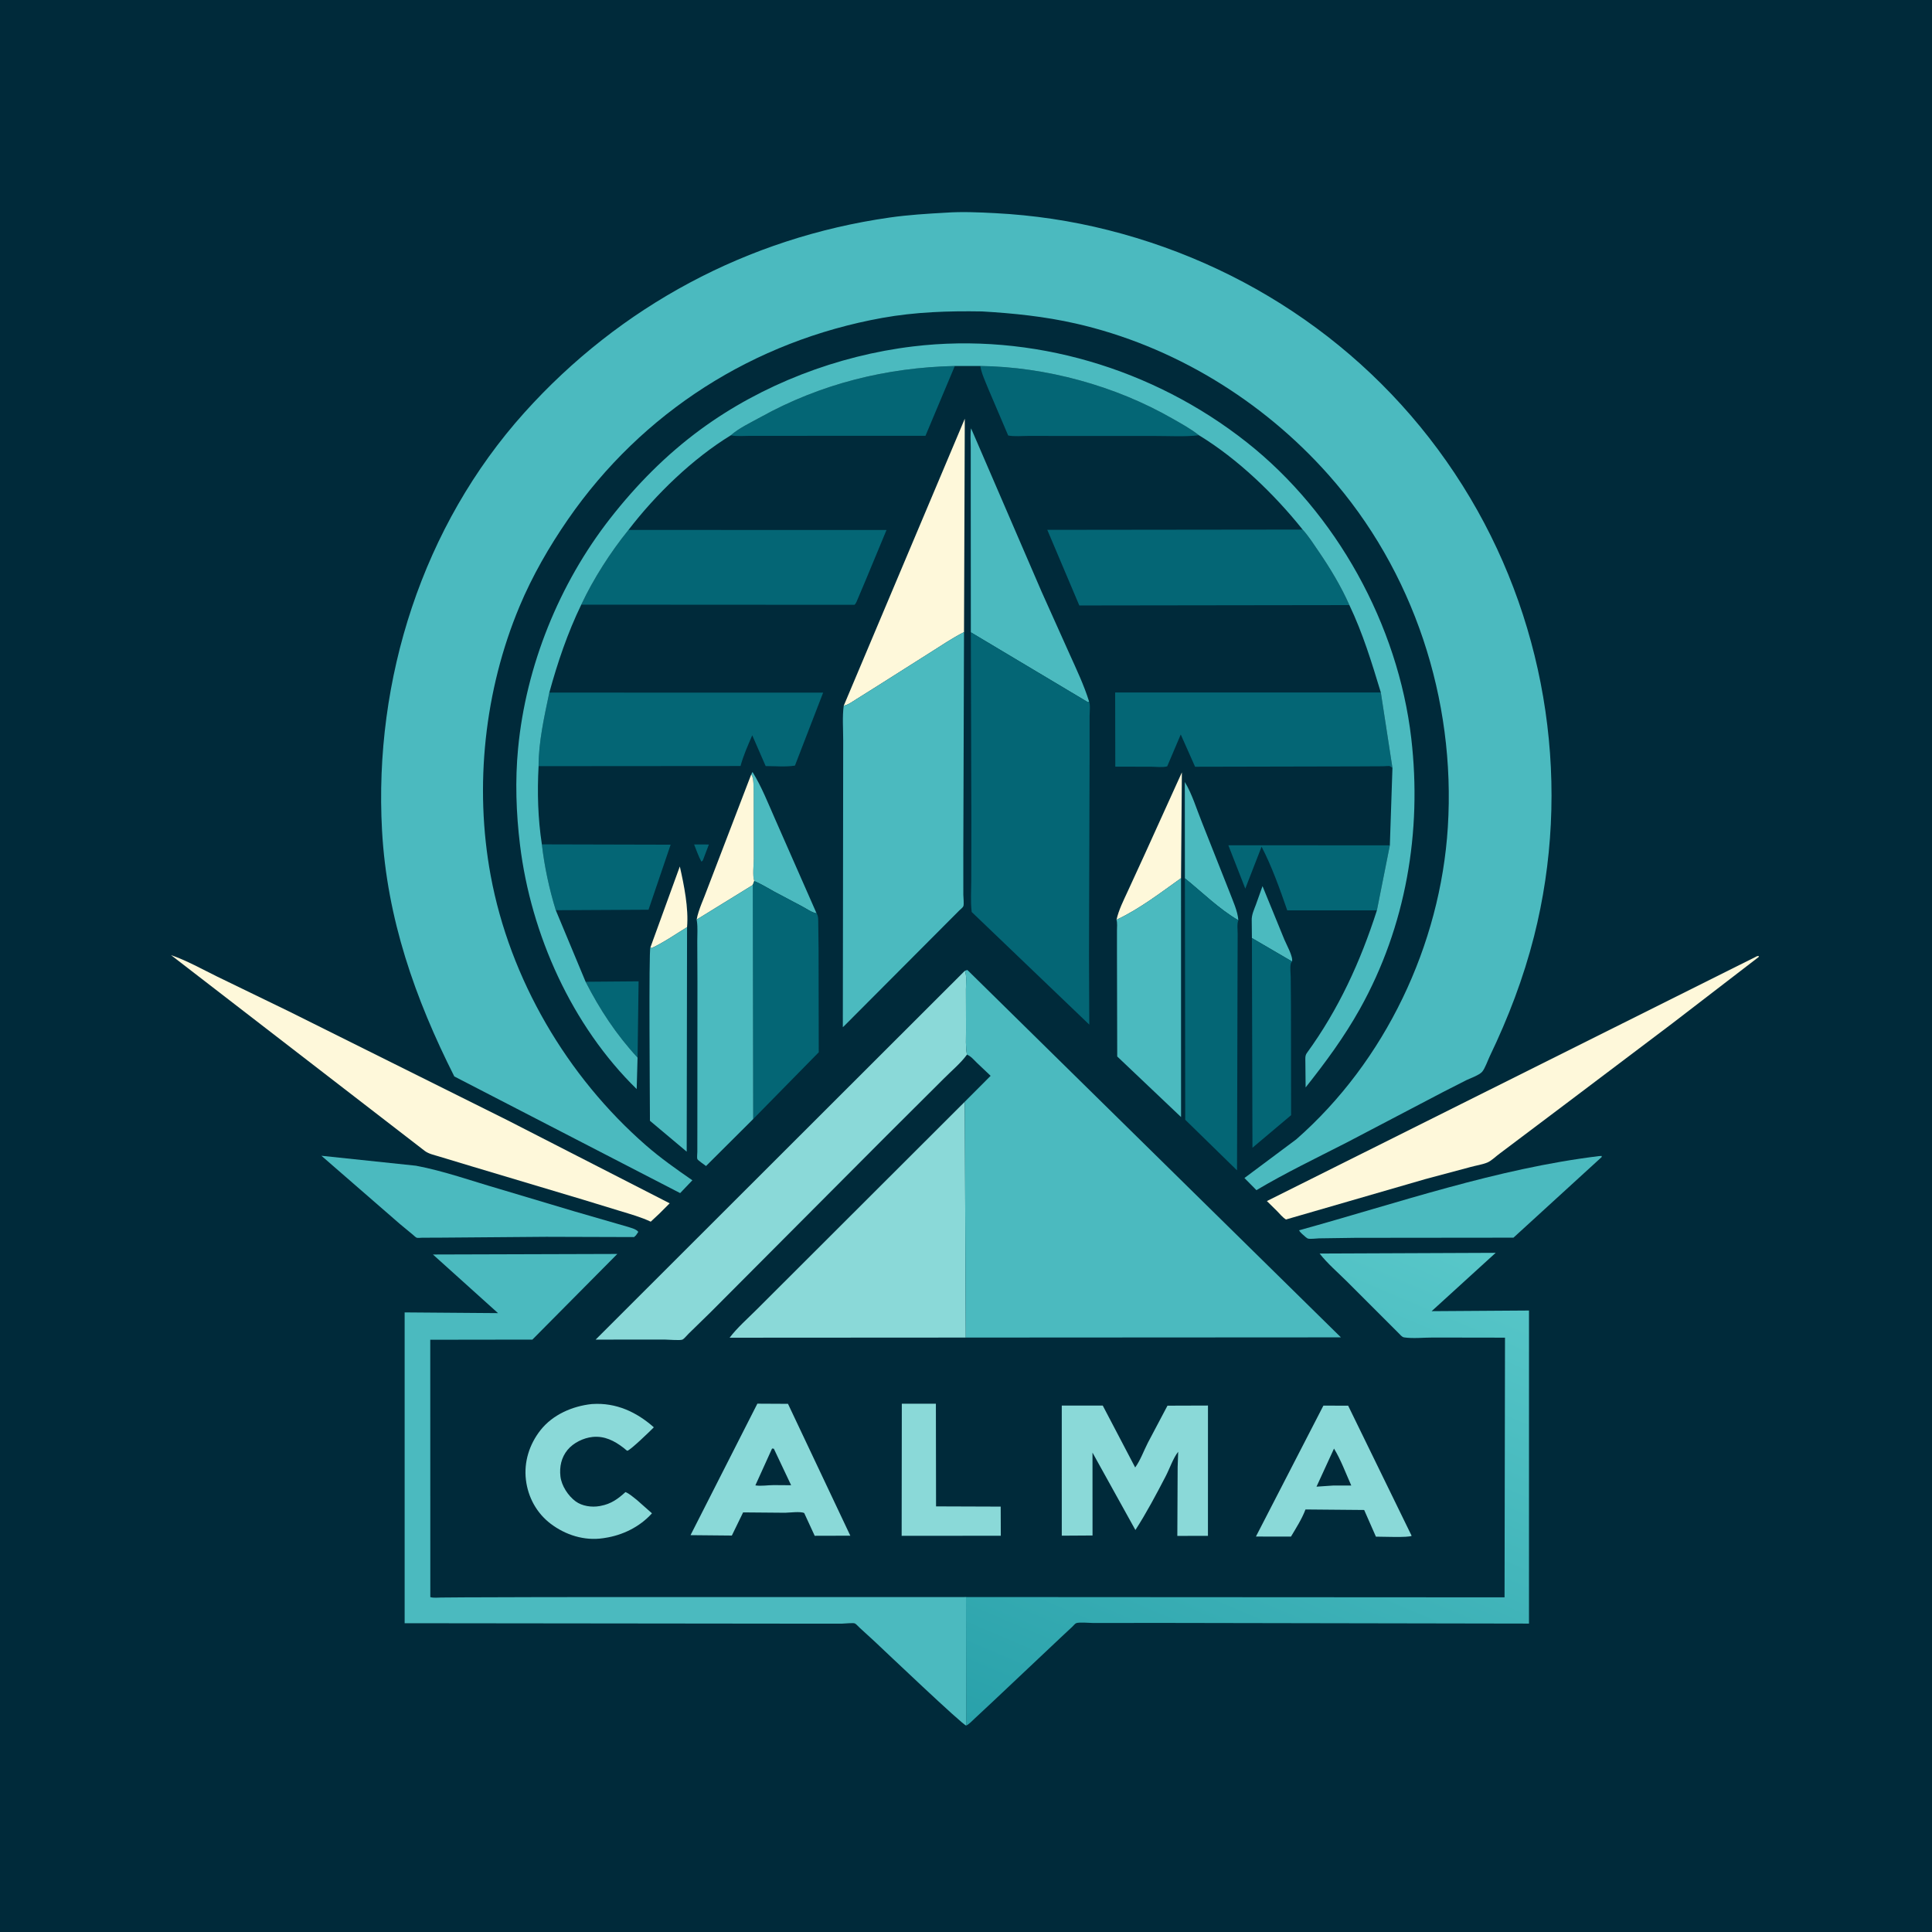 <svg version="1.1" xmlns="http://www.w3.org/2000/svg" style="display: block;" viewBox="0 0 2048 2048" width="1024" height="1024">
<defs>
	<linearGradient id="Gradient1" gradientUnits="userSpaceOnUse" x1="1233.3" y1="1913.53" x2="1496.4" y2="1294.47">
		<stop class="stop0" offset="0" stop-opacity="1" stop-color="rgb(41,161,170)"/>
		<stop class="stop1" offset="1" stop-opacity="1" stop-color="rgb(88,199,201)"/>
	</linearGradient>
</defs>
<path transform="translate(0,0)" fill="rgb(0,42,58)" d="M -0 -0 L 2048 0 L 2048 2048 L -0 2048 L -0 -0 z"/>
<path transform="translate(0,0)" fill="rgb(4,102,117)" d="M 735.782 895.171 L 751.451 895.201 L 745.907 909.798 C 745.147 911.795 745.373 912.181 743.5 913.39 C 740.393 907.645 738.212 901.229 735.782 895.171 z"/>
<path transform="translate(0,0)" fill="rgb(254,248,218)" d="M 689.458 1004.3 L 720.641 918.475 C 725.112 938.205 730.074 962.827 728.307 982.853 C 716.115 990.303 703.602 999.088 690.671 1005.05 L 689.458 1004.3 z"/>
<path transform="translate(0,0)" fill="rgb(75,186,191)" d="M 1327.08 994.375 L 1326.88 975.785 C 1326.66 969.786 1329.25 964.479 1331.31 958.971 L 1338.32 939.35 L 1361.52 996.097 C 1363.69 1001.29 1371.02 1014.38 1369.58 1019.19 L 1327.08 994.375 z"/>
<path transform="translate(0,0)" fill="rgb(4,102,117)" d="M 620.769 1040.71 L 676.947 1040.25 L 675.842 1121.1 C 653.432 1096.96 635.673 1069.97 620.769 1040.71 z"/>
<path transform="translate(0,0)" fill="rgb(75,186,191)" d="M 1256.04 931.067 L 1255.95 828.954 C 1263.71 841.588 1268.59 858.207 1274.24 872.038 L 1303.15 945.041 C 1306.58 954.271 1312.11 965.786 1312.69 975.522 C 1292.43 963.807 1274.27 945.751 1256.04 931.067 z"/>
<path transform="translate(0,0)" fill="rgb(75,186,191)" d="M 796.247 821.107 L 797.697 818.332 C 807.226 833.628 814.125 851.26 821.391 867.719 L 865.609 968.192 C 860.889 967.554 854.992 963.302 850.645 961.012 L 820.871 945.225 C 813.844 941.36 806.961 937.015 799.537 933.951 C 797.567 928.126 799.008 916.935 799.009 910.566 L 798.885 840.85 C 798.701 836.104 799.367 824.016 796.247 821.107 z"/>
<path transform="translate(0,0)" fill="rgb(254,248,218)" d="M 796.247 821.107 C 799.367 824.016 798.701 836.104 798.885 840.85 L 799.009 910.566 C 799.008 916.935 797.567 928.126 799.537 933.951 L 798.005 938.121 L 738.48 974.807 C 740.344 964.191 746.238 952.374 749.906 942 L 796.247 821.107 z"/>
<path transform="translate(0,0)" fill="rgb(254,248,218)" d="M 1183.54 974.985 C 1185.87 964.508 1191.02 954.475 1195.47 944.764 L 1213.9 904.616 L 1252.84 818.753 L 1251.95 930.902 C 1230.4 946.249 1207.6 963.778 1183.54 974.985 z"/>
<path transform="translate(0,0)" fill="rgb(138,217,216)" d="M 955.96 1488.02 L 992.08 1487.98 L 992.253 1596.83 L 1060.77 1597.07 L 1060.89 1627.96 L 955.792 1628.05 L 955.96 1488.02 z"/>
<path transform="translate(0,0)" fill="rgb(4,102,117)" d="M 1327.08 994.375 L 1369.58 1019.19 C 1368.86 1020.24 1368.5 1020.6 1368.2 1022 C 1367.37 1025.83 1368.18 1031.64 1368.21 1035.63 L 1368.47 1066.94 L 1368.61 1182.15 L 1327.65 1216.67 L 1327.08 994.375 z"/>
<path transform="translate(0,0)" fill="rgb(75,186,191)" d="M 728.307 982.853 L 727.93 1220.81 L 688.978 1188.1 C 688.933 1170.57 687.603 1006.62 689.458 1004.3 L 690.671 1005.05 C 703.602 999.088 716.115 990.303 728.307 982.853 z"/>
<path transform="translate(0,0)" fill="rgb(4,102,117)" d="M 574.407 895.06 L 710.902 895.399 L 687.465 964.342 L 589.151 964.86 C 582.166 942.169 577.129 918.638 574.407 895.06 z"/>
<path transform="translate(0,0)" fill="rgb(4,102,117)" d="M 1459.57 965.04 L 1364.54 965.014 C 1356.69 942.441 1348.35 918.762 1337.33 897.547 L 1320.06 941.96 L 1302.12 896.058 L 1473.3 896.076 L 1459.57 965.04 z"/>
<path transform="translate(0,0)" fill="rgb(138,217,216)" d="M 627.031 1488.38 L 627.876 1488.32 C 652.959 1486.68 674.742 1496.7 693.092 1513.01 C 690.222 1516.01 667.406 1538.15 664.881 1537.86 C 664.554 1537.82 661.343 1535.05 660.832 1534.66 C 651.223 1527.27 640.799 1521.96 628.246 1523.22 C 618.483 1524.21 607.856 1529.4 601.624 1536.95 C 595.045 1544.92 592.915 1554.91 594.084 1565.05 C 595.223 1574.93 602.234 1585.65 610.175 1591.5 C 617.054 1596.57 627.349 1598.03 635.637 1596.5 L 637 1596.23 C 647.792 1594.19 655.085 1588.89 663.029 1581.66 C 667.347 1583.37 671.528 1587.34 675.248 1590.14 L 691.106 1604.18 C 678.216 1618.55 659.957 1627.49 641 1630.3 L 639.356 1630.56 C 619.482 1633.53 599.534 1627.24 583.691 1615.21 C 568.894 1603.96 559.742 1587.21 557.512 1568.79 C 555.2 1549.72 561.162 1530.99 572.982 1516 C 585.934 1499.58 606.708 1490.6 627.031 1488.38 z"/>
<path transform="translate(0,0)" fill="rgb(4,102,117)" d="M 1039.13 387.954 C 1108.94 388.905 1182.12 408.926 1242.72 443.649 C 1252.13 449.045 1262.43 454.61 1270.93 461.393 C 1255.83 463.192 1239.49 462.123 1224.26 462.147 L 1135.23 462.135 L 1090.15 462.091 C 1083.34 462.082 1075.4 462.915 1068.72 461.66 L 1047.65 412.267 C 1044.51 404.356 1040.61 396.362 1039.13 387.954 z"/>
<path transform="translate(0,0)" fill="rgb(4,102,117)" d="M 774.624 461.472 C 783.035 453.913 796.089 447.817 806.097 442.267 C 869.864 406.912 939.434 389.608 1012.15 387.961 L 981.046 461.956 L 833.66 462.01 L 795.26 462.012 C 788.756 462.004 780.956 462.745 774.624 461.472 z"/>
<path transform="translate(0,0)" fill="rgb(138,217,216)" d="M 1402.85 1490.02 L 1429.09 1490.07 L 1496.41 1628.05 C 1492.91 1630.1 1464.64 1628.87 1458.52 1628.92 L 1446.08 1600.64 L 1425.72 1600.46 L 1383.87 1600.09 C 1380.08 1610.15 1373.99 1619.62 1368.51 1628.84 L 1331.32 1628.81 L 1402.85 1490.02 z"/>
<path transform="translate(0,0)" fill="rgb(0,42,58)" d="M 1414.1 1535.55 C 1421.32 1547.29 1426.76 1562.08 1432.41 1574.73 L 1413.61 1574.7 L 1395.55 1575.93 L 1414.1 1535.55 z"/>
<path transform="translate(0,0)" fill="rgb(138,217,216)" d="M 802.828 1487.95 L 835.301 1488.12 L 901.377 1627.9 L 863.615 1628 L 852.501 1603.91 C 848.846 1601.94 836.897 1603.49 832.238 1603.58 L 787.727 1603.2 L 775.793 1627.75 L 731.987 1627.33 L 802.828 1487.95 z"/>
<path transform="translate(0,0)" fill="rgb(0,42,58)" d="M 818.427 1535.5 L 820.312 1535.7 L 838.633 1574.41 L 820.111 1574.28 C 813.852 1574.27 806.83 1575.56 800.718 1574.56 L 818.427 1535.5 z"/>
<path transform="translate(0,0)" fill="rgb(75,186,191)" d="M 1695.05 1225.5 L 1697.84 1225.35 L 1697.87 1226.5 L 1604.34 1311.98 L 1436.63 1312.15 L 1398.07 1312.7 C 1395.3 1312.75 1388.91 1313.67 1386.5 1312.93 C 1385.56 1312.65 1384.85 1311.87 1384.02 1311.33 C 1381.71 1309.23 1378.51 1306.9 1377.05 1304.17 C 1482.15 1275.14 1586.38 1238.77 1695.05 1225.5 z"/>
<path transform="translate(0,0)" fill="rgb(75,186,191)" d="M 1183.54 974.985 C 1207.6 963.778 1230.4 946.249 1251.95 930.902 L 1251.97 1184.14 L 1184.3 1119.92 L 1184.04 1011.19 L 1184.03 986.381 C 1184.04 982.834 1184.55 978.36 1183.54 974.985 z"/>
<path transform="translate(0,0)" fill="rgb(75,186,191)" d="M 1029.13 670.291 L 1029.03 516.625 L 1029.04 474.241 C 1029.05 467.809 1028.33 460.316 1029.38 454.028 L 1104.2 627.373 L 1133.71 693.127 C 1141.11 709.545 1149.22 726.581 1154.52 743.794 L 1153.4 744.473 L 1029.13 670.291 z"/>
<path transform="translate(0,0)" fill="rgb(75,186,191)" d="M 340.709 1225.16 L 440.927 1235.71 C 470.334 1241.22 499.905 1251.8 528.697 1260.14 L 608.582 1284.02 L 664 1300.05 C 667.55 1301.21 674.463 1302.67 676.626 1305.85 L 674.155 1309.5 L 672.12 1311.35 L 579.076 1311.07 L 465.889 1311.97 L 447.504 1312.03 C 446.114 1312.04 442.984 1312.45 441.717 1312.05 C 440.731 1311.74 438.508 1309.52 437.656 1308.84 L 423.905 1297.47 L 340.709 1225.16 z"/>
<path transform="translate(0,0)" fill="rgb(4,102,117)" d="M 799.537 933.951 C 806.961 937.015 813.844 941.36 820.871 945.225 L 850.645 961.012 C 854.992 963.302 860.889 967.554 865.609 968.192 C 867.76 971.408 867.278 975.669 867.388 979.424 L 867.732 1006.45 L 867.903 1115.46 L 798.438 1186.2 L 798.005 938.121 L 799.537 933.951 z"/>
<path transform="translate(0,0)" fill="rgb(254,248,218)" d="M 894.385 748.121 L 1022.72 443.867 L 1021.9 670.073 C 1009.59 676.27 997.811 684.332 986.137 691.68 L 931.573 726.235 L 908 741.027 C 903.708 743.657 899.374 747.094 894.385 748.121 z"/>
<path transform="translate(0,0)" fill="rgb(4,102,117)" d="M 1256.04 931.067 C 1274.27 945.751 1292.43 963.807 1312.69 975.522 C 1311.12 979.006 1311.99 986.024 1311.98 989.927 L 1311.84 1027.36 L 1311.51 1160.62 L 1311.29 1240.63 L 1256.4 1186.99 L 1256.04 931.067 z"/>
<path transform="translate(0,0)" fill="rgb(138,217,216)" d="M 1125.52 1489.98 L 1168.97 1489.97 L 1203.34 1555.57 C 1208.77 1548.15 1212.48 1537.8 1216.72 1529.51 L 1237.57 1490.07 L 1280.5 1489.93 L 1280.47 1628.08 L 1248.02 1628.12 L 1248.36 1555.01 L 1248.93 1538.93 C 1243.64 1545.52 1239.83 1556.9 1235.77 1564.7 C 1225.85 1583.81 1215.28 1603.8 1203.58 1621.88 L 1158.09 1539.83 L 1158.13 1627.68 L 1125.53 1627.88 L 1125.52 1489.98 z"/>
<path transform="translate(0,0)" fill="rgb(75,186,191)" d="M 798.005 938.121 L 798.438 1186.2 L 748.416 1236.04 C 746.83 1234.76 739.726 1230 739.189 1228.61 C 738.677 1227.29 739.196 1222.71 739.197 1221.12 L 739.227 1195.87 L 739.319 1040.62 L 739.147 997.757 C 739.114 990.93 739.732 983.298 738.755 976.563 L 738.48 974.807 L 798.005 938.121 z"/>
<path transform="translate(0,0)" fill="rgb(4,102,117)" d="M 582.302 734.185 L 872.565 734.218 L 842.683 811.577 C 832.931 813.171 821.566 812.061 811.625 812.069 L 797.414 779.433 C 792.879 789.985 787.958 800.888 785.011 812.01 L 570.923 812.169 C 570.837 786.704 577.075 759.022 582.302 734.185 z"/>
<path transform="translate(0,0)" fill="rgb(4,102,117)" d="M 1463.74 734.062 L 1476.05 813.981 C 1475.57 813.631 1473.75 812.316 1473.5 812.206 C 1472.38 811.715 1467.69 812.262 1466.32 812.274 L 1438.5 812.416 L 1266.84 812.794 L 1251.65 778.585 L 1237.29 812.352 C 1232.57 813.739 1225.45 812.772 1220.47 812.764 L 1182.26 812.682 L 1182.11 734.06 L 1463.74 734.062 z"/>
<path transform="translate(0,0)" fill="rgb(4,102,117)" d="M 1380.84 561.353 C 1387.25 568.457 1392.49 576.699 1397.88 584.591 C 1410.03 602.364 1421.71 621.707 1430.41 641.435 L 1144.11 641.82 L 1110.17 561.665 L 1380.84 561.353 z"/>
<path transform="translate(0,0)" fill="rgb(4,102,117)" d="M 666.223 561.754 L 939.736 561.828 L 917.375 615.694 L 909.541 634.194 C 908.495 636.562 907.719 639.393 905.772 641.131 L 616.155 640.974 C 628.982 613.617 647.208 585.233 666.223 561.754 z"/>
<path transform="translate(0,0)" fill="rgb(254,248,218)" d="M 181.266 1012.45 C 198.041 1018.22 214.384 1027.44 230.309 1035.26 L 306.43 1072.19 L 537.514 1187.29 L 709.895 1275.56 L 699.102 1286.36 L 689.808 1295.03 C 679.51 1290.17 668.004 1286.97 657.125 1283.65 L 618.033 1271.69 L 500.125 1236.41 L 465.5 1225.95 C 460.581 1224.41 454.328 1223.16 450.202 1219.97 L 181.266 1012.45 z"/>
<path transform="translate(0,0)" fill="rgb(254,248,218)" d="M 1862.74 1013.5 L 1864.5 1013.47 L 1864.22 1014.5 L 1772.55 1084.96 L 1660.02 1169.91 L 1589.5 1223 C 1585.56 1225.84 1580.99 1230.55 1576.52 1232.37 C 1571.18 1234.54 1564.54 1235.51 1558.93 1237.06 L 1510.5 1250.02 L 1363.2 1292.71 C 1359.7 1290.66 1356.59 1286.68 1353.71 1283.78 L 1342.95 1273.18 L 1862.74 1013.5 z"/>
<path transform="translate(0,0)" fill="rgb(138,217,216)" d="M 1022.7 1167.9 L 1023.76 1417.88 L 773.427 1418.03 C 781.502 1407.39 792.306 1397.96 801.767 1388.51 L 853.482 1336.88 L 1022.7 1167.9 z"/>
<path transform="translate(0,0)" fill="rgb(138,217,216)" d="M 1022.83 1029.01 C 1024.99 1034.64 1023.91 1042.59 1023.93 1048.7 L 1024.03 1091.8 C 1024.05 1100.31 1023.39 1109.6 1025.01 1117.96 C 1018.64 1126.84 1008.48 1135.28 1000.74 1143.11 L 939.718 1203.91 L 753.422 1390.85 L 729.944 1413.77 C 728.292 1415.36 725.253 1419.19 723.445 1420.02 C 720.948 1421.16 708.316 1420 704.932 1420 L 631.401 1420.04 L 1022.83 1029.01 z"/>
<path transform="translate(0,0)" fill="rgb(4,102,117)" d="M 1029.13 670.291 L 1153.4 744.473 L 1154.52 743.794 C 1155.97 747.302 1155.01 754.793 1155.01 758.672 L 1155 800.469 L 1154.39 1013.28 L 1154.7 1086.15 L 1030.05 966.759 C 1028.68 955.903 1029.55 944.142 1029.58 933.156 L 1029.68 870.498 L 1029.13 670.291 z"/>
<path transform="translate(0,0)" fill="rgb(75,186,191)" d="M 894.385 748.121 C 899.374 747.094 903.708 743.657 908 741.027 L 931.573 726.235 L 986.137 691.68 C 997.811 684.332 1009.59 676.27 1021.9 670.073 L 1021.15 902.618 L 1021.17 948.458 C 1021.17 951.13 1022.07 958.392 1021.18 960.649 C 1020.63 962.02 1018.1 963.957 1017 965.025 L 1006.8 975.256 L 895.049 1087.39 L 893.432 1088.88 L 893.729 858.193 L 893.824 784.629 C 893.846 772.839 892.779 759.726 894.385 748.121 z"/>
<path transform="translate(0,0)" fill="url(#Gradient1)" d="M 1024 1692.93 L 1594.88 1693.25 L 1595.36 1417.97 L 1519.13 1417.85 C 1509.51 1417.81 1497.74 1419.13 1488.33 1417.68 C 1486.06 1417.33 1483.97 1414.56 1482.41 1413.01 L 1427.54 1358.17 C 1418.15 1348.82 1406.98 1339.26 1398.86 1328.81 L 1585.47 1328.05 L 1517.6 1389.89 L 1620.81 1389.2 L 1620.79 1721.07 L 1228.82 1720.37 L 1159.2 1720.45 C 1155.46 1720.46 1143.69 1719.33 1140.69 1720.67 C 1139.53 1721.18 1137.7 1723.45 1136.64 1724.44 L 1124.53 1735.75 L 1051.35 1804.77 L 1033.3 1821.62 C 1030.61 1824.09 1027.49 1827.58 1024.21 1829.15 L 1024 1692.93 z"/>
<path transform="translate(0,0)" fill="rgb(75,186,191)" d="M 1024.21 1829.15 C 1020.88 1829.1 936.713 1748.98 927.218 1740.09 L 911.343 1725.55 C 909.999 1724.34 907.604 1721.53 906.154 1720.89 C 904.346 1720.09 895.187 1721.1 892.639 1721.13 L 842.732 1721.13 L 428.931 1720.68 L 428.933 1391.2 L 527.923 1391.97 L 458.915 1329.82 L 654.398 1329.24 L 564.353 1420.03 L 456.083 1420.18 L 456.157 1693.02 C 459.751 1694.05 464.028 1693.48 467.785 1693.45 L 491.982 1693.26 L 579.759 1692.99 L 1024 1692.93 L 1024.21 1829.15 z"/>
<path transform="translate(0,0)" fill="rgb(75,186,191)" d="M 675.842 1121.1 L 674.917 1154.48 C 606.173 1087.26 562.85 990.607 551.235 895.712 C 547.108 862.001 545.945 827.263 549.183 793.404 C 557.564 705.776 592.736 618.7 646.959 549.379 C 674.761 513.836 706.237 481.973 742.676 455.227 C 807.728 407.479 887.952 376.839 967.875 367.224 C 1093.76 352.08 1222.41 390.502 1321.58 468.826 C 1416.69 543.939 1482.01 662.456 1496.01 782.723 C 1507.52 881.595 1490.33 982.081 1441.62 1069.37 C 1424.93 1099.27 1405.23 1125.99 1384.02 1152.72 L 1383.75 1125.96 C 1383.76 1122.53 1383.21 1119.16 1385.33 1116.24 C 1419.02 1069.91 1442.12 1019.37 1459.57 965.04 L 1473.3 896.076 L 1476.05 813.981 L 1463.74 734.062 C 1454.08 702.25 1444.76 671.576 1430.41 641.435 C 1421.71 621.707 1410.03 602.364 1397.88 584.591 C 1392.49 576.699 1387.25 568.457 1380.84 561.353 C 1350.87 523.869 1312.03 486.393 1270.93 461.393 C 1262.43 454.61 1252.13 449.045 1242.72 443.649 C 1182.12 408.926 1108.94 388.905 1039.13 387.954 L 1012.15 387.961 C 939.434 389.608 869.864 406.912 806.097 442.267 C 796.089 447.817 783.035 453.913 774.624 461.472 C 734.182 486.26 695.109 524.035 666.223 561.754 C 647.208 585.233 628.982 613.617 616.155 640.974 C 601.526 671.304 591.229 701.766 582.302 734.185 C 577.075 759.022 570.837 786.704 570.923 812.169 C 569.428 839.924 570.176 867.548 574.407 895.06 C 577.129 918.638 582.166 942.169 589.151 964.86 L 620.769 1040.71 C 635.673 1069.97 653.432 1096.96 675.842 1121.1 z"/>
<path transform="translate(0,0)" fill="rgb(75,186,191)" d="M 1022.83 1029.01 L 1025.48 1028.23 L 1421.42 1417.66 L 1023.76 1417.88 L 1022.7 1167.9 L 1050.11 1140.42 L 1035.53 1126.6 C 1032.33 1123.49 1029.25 1119.59 1025.01 1117.96 C 1023.39 1109.6 1024.05 1100.31 1024.03 1091.8 L 1023.93 1048.7 C 1023.91 1042.59 1024.99 1034.64 1022.83 1029.01 z"/>
<path transform="translate(0,0)" fill="rgb(75,186,191)" d="M 1002.73 225.443 C 1019.92 224.234 1037.78 225.057 1055 225.951 C 1095.57 228.058 1135.36 233.969 1174.78 243.928 C 1335.92 284.637 1473.61 384.989 1558.59 528.06 C 1641.09 666.947 1665.85 835.943 1626.14 992.613 C 1614.96 1036.72 1598.9 1078.68 1579.21 1119.66 C 1577.1 1124.06 1574.14 1132.7 1571.13 1136.15 C 1568.01 1139.72 1558.8 1142.91 1554.51 1144.97 L 1529.58 1157.67 L 1427.63 1211.09 C 1395.53 1227.55 1362.88 1243.16 1331.87 1261.62 L 1319.16 1248.75 L 1374.04 1207.79 C 1468.29 1125.18 1526.91 1001.68 1534.76 876.89 C 1543.27 741.523 1498.52 604.928 1408.23 503.27 C 1338.09 424.296 1243.35 366.334 1140.15 342.905 C 1107.45 335.481 1074.35 332.055 1040.93 330.129 C 1005.46 329.518 970.287 330.683 935.281 336.987 C 799.174 361.498 680.789 436.749 602.082 550.587 C 582.135 579.437 564.263 610.505 550.702 642.881 C 513.566 731.544 502.647 833.467 520.124 928.049 C 540.383 1037.69 600.952 1141.08 684.846 1214.21 C 700.255 1227.64 717.134 1239.55 733.948 1251.15 L 720.985 1264.74 L 481.583 1141.07 C 439.935 1058.53 410.107 973.552 404.969 880.381 C 396.139 720.263 447.973 557.446 555.894 437.377 C 657.464 324.375 792.609 252.08 943.149 230.579 C 962.893 227.759 982.832 226.538 1002.73 225.443 z"/>
</svg>